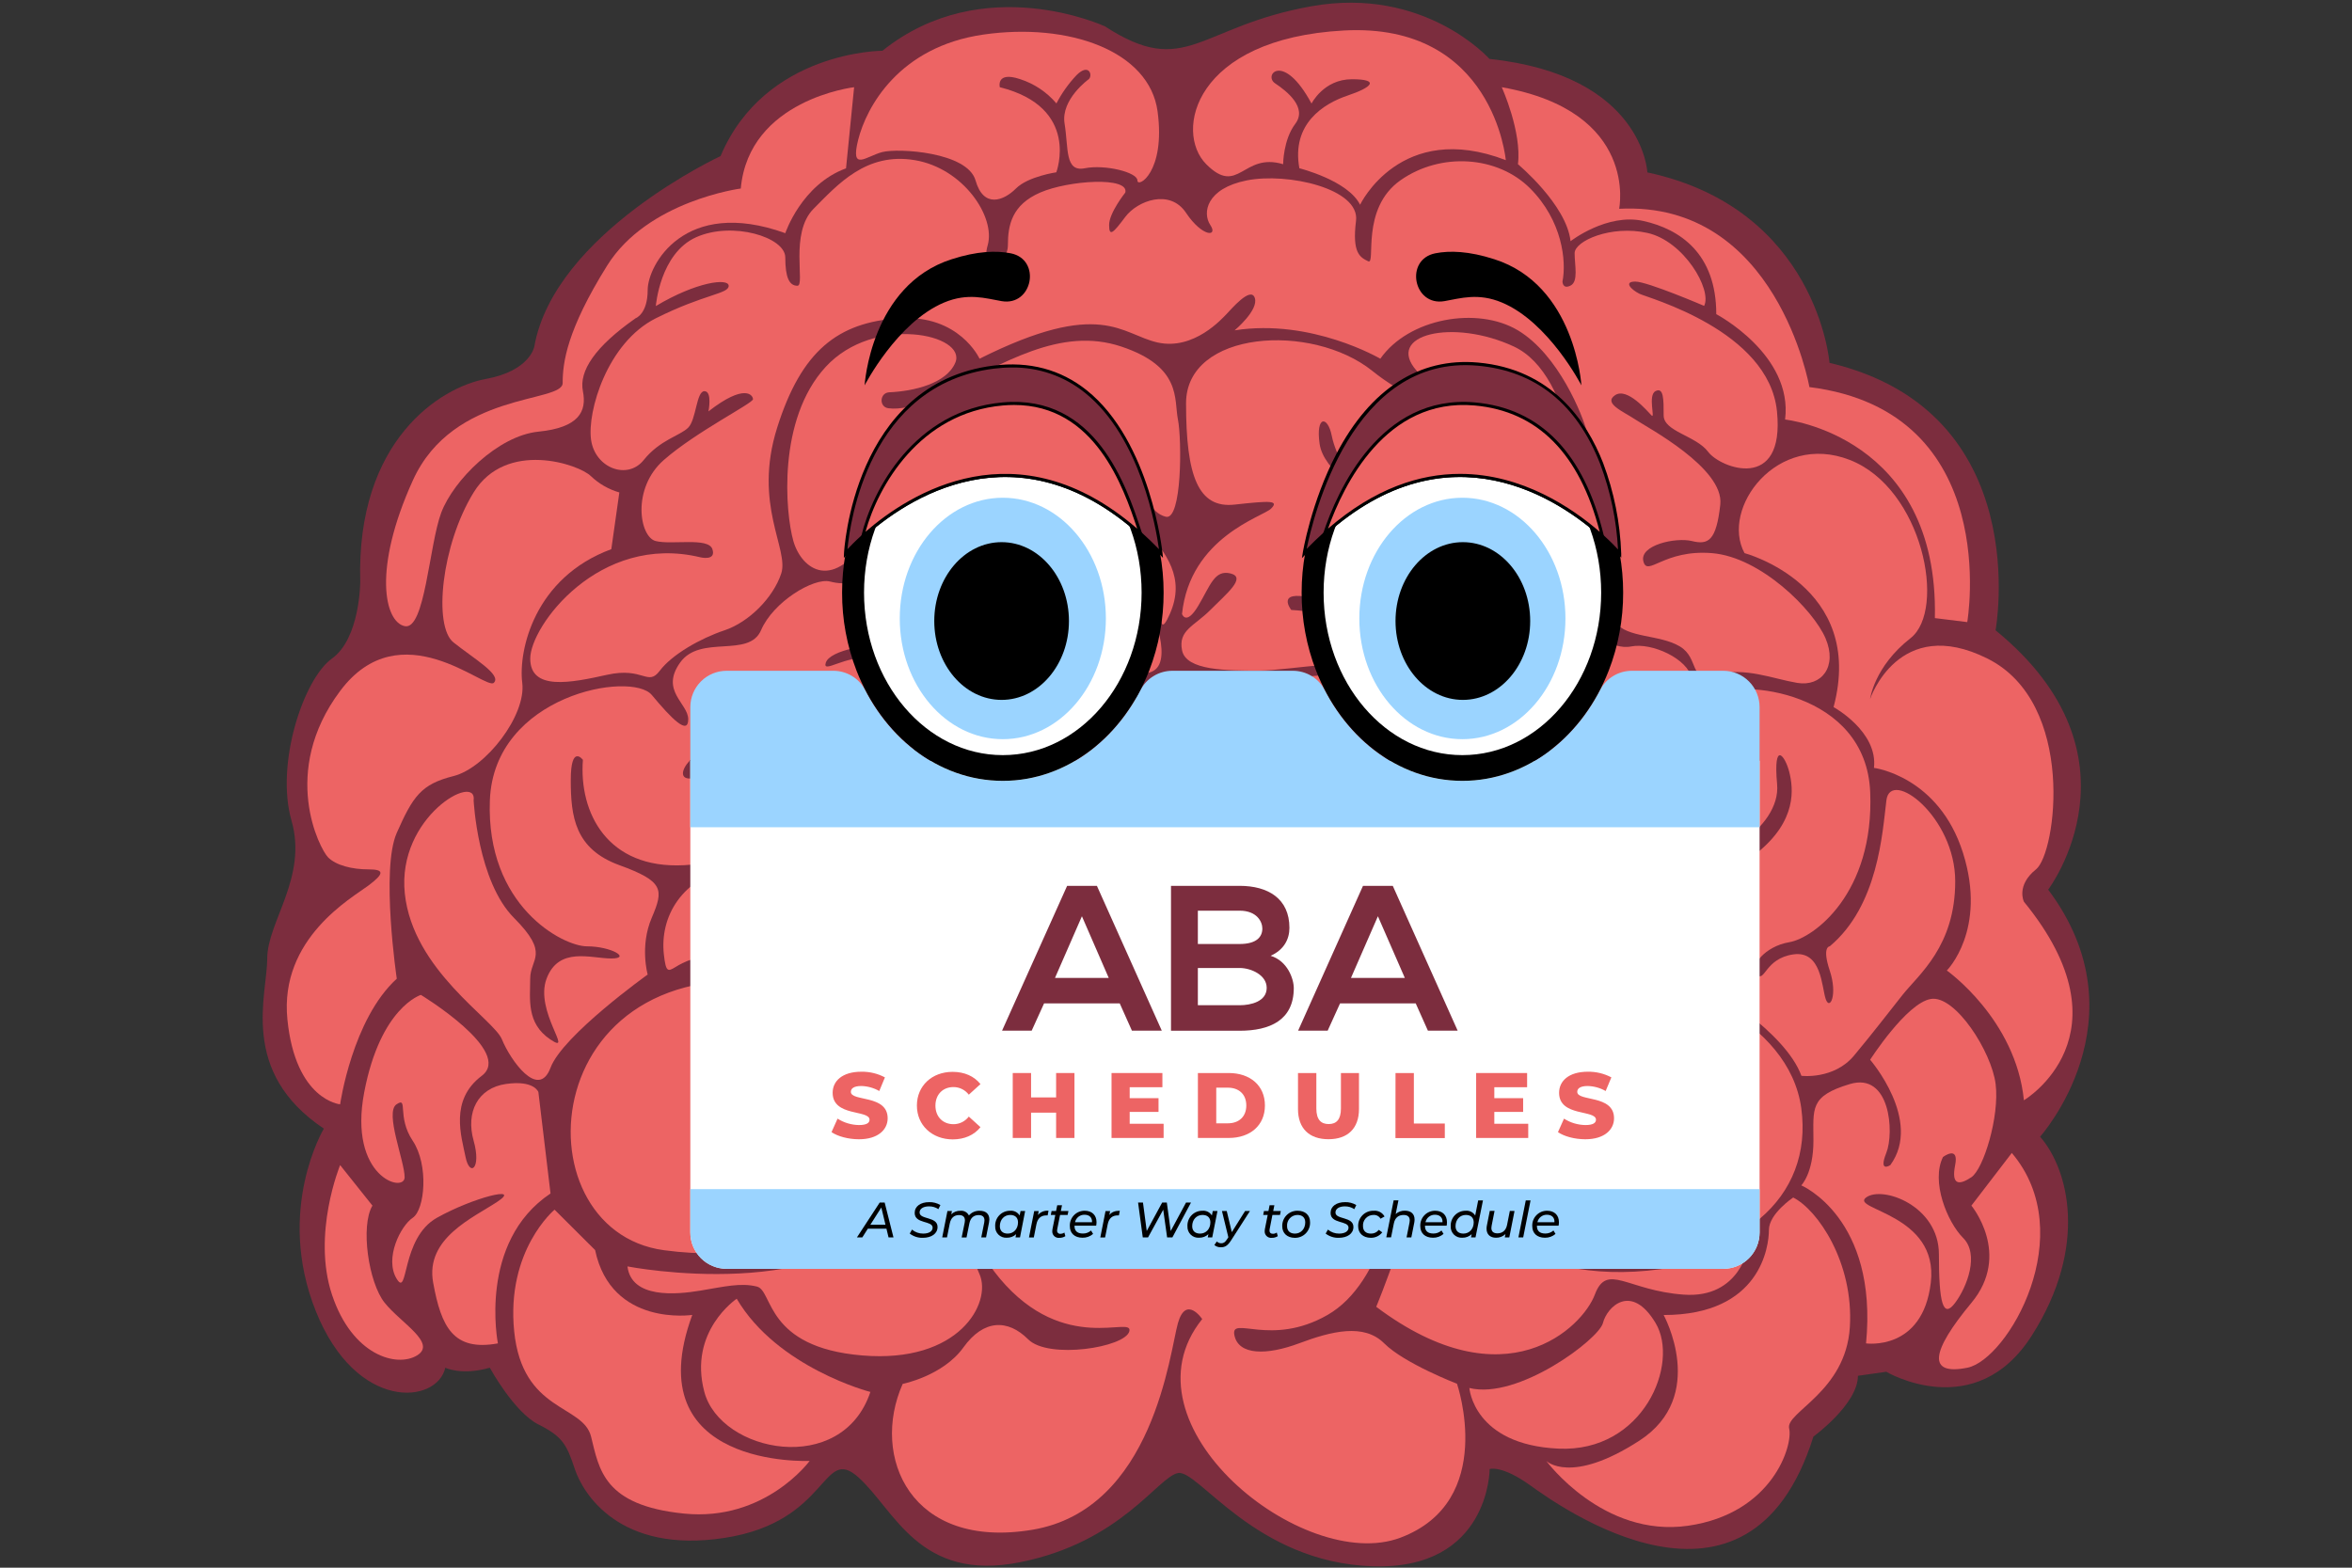 <svg width="1800" height="1200" viewBox="0 0 1800 1200" fill="none" xmlns="http://www.w3.org/2000/svg">
<rect x="0" y="0" width="1800" height="1200" fill="#333333" stroke="none"/>
<g clip-path="url(#clip0_410_118)">
<path d="M845.718 20.226C845.718 20.226 752.782 -23.19 675.334 38.848C675.334 38.848 585.506 38.848 551.436 119.49C551.436 119.49 424.361 178.416 408.906 265.266C408.906 265.266 405.797 283.888 371.728 290.095C337.658 296.302 272.592 336.52 275.7 445.173C275.7 445.173 275.7 488.606 254.011 504.116C232.322 519.625 210.634 584.758 223.101 628.175C235.568 671.591 204.52 705.722 204.52 733.646C204.52 761.57 182.797 820.461 247.846 863.912C247.846 863.912 210.668 925.95 241.647 1003.5C272.626 1081.05 334.584 1074.84 340.783 1046.93C340.783 1046.93 353.164 1053.12 374.853 1046.93C374.853 1046.93 393.451 1081.05 412.031 1090.35C430.611 1099.65 433.72 1105.82 439.902 1124.46C446.084 1143.1 473.989 1189.61 554.527 1177.2C635.065 1164.78 628.866 1105.86 656.754 1130.67C684.642 1155.48 703.222 1211.31 780.67 1195.82C858.117 1180.33 885.988 1130.67 901.477 1127.57C916.966 1124.48 960.344 1195.82 1050.22 1198.91C1140.1 1202.01 1140.05 1124.46 1140.05 1124.46C1140.05 1124.46 1149.36 1121.37 1170.96 1136.88C1192.57 1152.39 1338.26 1257.84 1387.81 1099.65C1387.81 1099.65 1421.88 1074.84 1421.88 1053.12L1443.57 1050.03C1443.57 1050.03 1511.75 1090.42 1555.09 1022.1C1598.43 953.788 1582.98 894.862 1561.29 870.119C1561.29 870.119 1641.83 780.175 1567.49 680.979C1567.49 680.979 1644.94 578.62 1527.22 482.468C1527.22 482.468 1558.13 314.975 1400.14 277.749C1400.14 277.749 1390.84 159.88 1260.74 131.956C1260.74 131.956 1257.63 57.521 1139.91 45.107C1139.91 45.107 1090.36 -10.724 1003.62 4.785C916.881 20.295 907.693 60.547 845.718 20.226Z" fill="#7C2D3E"/>
<path d="M833.32 60.548C833.32 60.548 811.648 76.023 814.739 94.679C817.83 113.335 814.739 131.888 830.194 128.793C845.65 125.698 870.464 131.888 870.464 138.095C870.464 144.303 892.152 131.888 885.919 85.377C879.685 38.866 817.83 17.132 752.782 26.434C687.733 35.736 662.953 82.265 656.754 107.076C650.555 131.888 662.953 119.491 675.334 116.379C687.716 113.266 740.4 116.379 746.582 138.095C752.764 159.812 768.271 153.571 777.493 144.303C786.714 135.035 808.403 131.888 808.403 131.888C808.403 131.888 827.138 82.265 765.163 66.755C765.163 66.755 762.055 54.358 780.618 60.548C791.463 64.027 801.118 70.478 808.489 79.17C812.602 71.244 817.805 63.934 823.944 57.453C833.32 48.151 836.428 57.453 833.32 60.548Z" fill="#ED6464"/>
<path d="M861.208 147.397C861.208 147.397 848.809 162.872 848.809 172.226C848.809 181.58 851.918 178.416 861.208 166.019C870.498 153.622 895.278 144.302 907.676 162.907C920.075 181.511 932.456 181.528 926.257 172.226C920.057 162.924 923.166 144.302 954.144 138.095C985.123 131.888 1040.88 144.302 1037.77 169.045C1034.67 193.788 1040.88 196.969 1047.08 199.995C1053.28 203.022 1040.88 159.674 1071.86 137.957C1102.84 116.241 1146.2 119.353 1170.98 144.165C1195.76 168.976 1198.87 199.995 1195.78 215.505C1195.78 215.505 1195.78 221.712 1201.96 218.6C1208.14 215.488 1205.07 203.125 1205.07 193.788C1205.07 184.452 1232.94 172.089 1260.83 178.313C1288.71 184.537 1310.38 221.747 1304.19 234.144C1304.19 234.144 1260.83 215.539 1251.53 215.539C1242.24 215.539 1248.43 221.747 1254.63 224.842C1260.83 227.937 1353.76 252.869 1359.94 314.941C1366.13 377.013 1316.58 358.357 1307.29 345.891C1298 333.425 1273.21 330.416 1273.21 317.967C1273.21 305.518 1273.21 296.251 1267.02 299.363C1260.84 302.475 1267.02 321.062 1263.92 317.967C1260.81 314.872 1245.34 296.251 1236.05 302.492C1226.76 308.734 1242.23 314.907 1251.5 321.097C1260.77 327.287 1319.64 358.323 1316.55 386.247C1313.46 414.171 1307.26 417.197 1294.86 414.154C1282.46 411.11 1254.59 417.266 1257.68 429.629C1260.77 441.992 1273.14 420.327 1310.35 423.422C1347.56 426.517 1387.83 466.89 1397.1 488.606C1406.38 510.323 1394.01 525.815 1375.42 522.72C1356.82 519.625 1335.15 510.306 1313.46 516.513C1291.77 522.72 1301.08 504.116 1285.59 494.813C1270.1 485.511 1245.32 488.606 1236.03 476.192C1226.74 463.777 1198.87 448.285 1208.21 420.361C1217.55 392.437 1217.5 342.813 1214.41 330.416C1211.32 318.019 1192.75 271.473 1161.69 252.869C1130.62 234.264 1078.06 243.566 1056.37 274.585C1056.37 274.585 1003.7 243.635 944.854 252.869C944.854 252.869 963.435 237.394 960.309 228.057C957.184 218.72 941.712 237.359 938.621 240.454C935.53 243.549 913.841 268.378 885.953 262.171C858.065 255.964 842.593 228.057 749.656 274.585C749.656 274.585 734.201 240.454 687.698 243.635C641.196 246.816 613.342 268.447 594.762 327.373C576.181 386.299 604.052 420.43 597.87 439.034C591.688 457.639 573.073 476.261 554.493 482.468C535.912 488.675 514.223 501.072 504.933 513.418C495.643 525.764 492.535 510.306 464.664 516.513C436.793 522.72 405.797 528.927 405.797 504.116C405.797 479.304 458.465 407.947 535.912 426.568C535.912 426.568 548.293 429.663 545.202 420.361C542.111 411.059 514.292 417.266 501.825 414.154C489.358 411.042 483.245 373.832 508.024 352.116C532.804 330.399 576.267 308.699 576.267 305.587C576.267 302.475 570.068 293.19 542.18 314.907C542.18 314.907 545.288 299.432 539.089 299.432C532.89 299.432 532.89 321.131 526.691 327.338C520.491 333.546 505.019 336.641 492.621 352.15C480.222 367.66 455.443 358.357 452.352 336.675C449.26 314.993 464.75 262.24 501.911 243.635C539.072 225.031 557.669 225.014 557.669 218.806C557.669 212.599 532.89 215.711 501.911 234.281C501.911 234.281 505.019 193.96 532.821 181.563C560.623 169.166 600.978 181.563 600.978 197.038C600.978 212.513 604.069 218.737 610.268 218.737C616.468 218.737 604.086 178.416 622.632 159.812C641.179 141.207 662.902 116.378 700.08 122.585C737.258 128.793 762.072 166.019 755.89 187.701C749.708 209.384 771.345 203.176 771.345 187.701C771.345 172.226 774.436 156.751 796.125 147.363C817.813 137.975 864.299 135 861.208 147.397Z" fill="#ED6464"/>
<path d="M653.663 66.755C653.663 66.755 573.107 76.057 566.925 144.302C566.925 144.302 495.677 153.605 464.698 203.228C433.72 252.852 430.611 277.681 430.611 293.19C430.611 308.7 346.982 299.397 316.003 367.625C285.024 435.853 294.314 476.192 309.804 479.304C325.293 482.416 328.384 417.266 337.675 392.454C346.965 367.643 381.052 333.511 412.031 330.416C443.01 327.321 449.209 314.941 446.101 299.466C442.993 283.991 455.391 265.335 486.37 243.635C486.37 243.635 495.677 240.523 495.677 221.919C495.677 203.314 523.548 150.578 600.995 178.485C600.995 178.485 613.377 141.276 647.464 128.862L653.663 66.755Z" fill="#ED6464"/>
<path d="M473.989 376.945C465.865 374.62 458.423 370.36 452.3 364.531C443.01 355.228 387.251 336.607 362.471 376.945C337.692 417.284 331.561 479.304 347.016 491.702C362.471 504.099 384.177 516.513 377.927 522.652C371.676 528.79 306.661 466.89 260.296 528.928C213.931 590.966 244.841 649.892 250.989 656.168C257.136 662.444 269.586 665.47 281.899 665.47C294.211 665.47 294.297 668.582 281.899 677.884C269.5 687.187 213.759 718.206 219.941 780.244C226.123 842.282 260.296 845.308 260.296 845.308C260.296 845.308 269.586 780.175 303.656 749.156C303.656 749.156 291.275 665.401 303.656 637.494C316.037 609.588 322.237 600.268 347.034 594.061C371.83 587.854 402.792 547.532 399.684 522.721C396.576 497.909 408.991 442.078 467.841 420.361L473.989 376.945Z" fill="#ED6464"/>
<path d="M260.296 891.836C260.296 891.836 238.607 944.572 254.097 991.1C269.586 1037.63 303.656 1046.93 319.146 1037.53C334.635 1028.12 306.764 1012.71 294.366 997.204C281.968 981.695 275.751 938.364 285.024 922.855L260.296 891.836Z" fill="#ED6464"/>
<path d="M322.117 761.553C322.117 761.553 291.206 770.872 278.756 836.005C266.306 901.138 309.667 913.553 309.667 901.138C309.667 888.724 294.211 851.515 303.467 845.308C312.723 839.1 303.467 854.61 315.866 873.231C328.264 891.853 325.156 925.95 315.866 932.157C306.576 938.365 294.177 963.108 303.467 978.686C312.758 994.264 306.576 947.736 334.378 932.157C362.18 916.579 399.426 907.345 380.846 919.743C362.265 932.14 325.293 947.701 331.493 981.781C337.692 1015.86 346.948 1034.52 381.052 1028.31C381.052 1028.31 365.597 950.762 421.321 913.553L412.031 835.936C412.031 835.936 408.94 826.634 387.251 829.729C365.563 832.824 356.341 851.446 362.472 873.163C368.602 894.879 359.363 901.069 356.272 885.56C353.181 870.05 343.874 842.144 368.654 823.522C393.433 804.9 322.117 761.553 322.117 761.553Z" fill="#ED6464"/>
<path d="M424.412 925.95C424.412 925.95 387.251 956.9 393.502 1019.01C399.753 1081.11 446.152 1074.84 452.352 1099.65C458.551 1124.46 461.642 1152.39 523.6 1158.59C585.557 1164.8 619.627 1118.27 619.627 1118.27C619.627 1118.27 486.421 1124.46 529.799 1006.51C529.799 1006.51 467.841 1015.83 455.443 956.883L424.412 925.95Z" fill="#ED6464"/>
<path d="M563.817 994.127C563.817 994.127 526.639 1018.94 539.037 1065.47C551.436 1112 644.355 1130.6 666.113 1065.47C666.044 1065.54 594.796 1046.93 563.817 994.127Z" fill="#ED6464"/>
<path d="M480.188 969.383C480.188 969.383 638.173 1000.33 690.824 919.743C690.824 919.743 703.222 894.931 690.824 901.138C678.425 907.345 622.632 972.479 508.059 956.969C393.485 941.46 408.94 715.024 613.376 755.363C613.376 755.363 638.173 761.553 622.684 746.043C607.194 730.534 600.995 736.741 600.995 736.741C600.995 736.741 613.377 665.401 697.023 659.193C780.669 652.986 777.561 662.306 771.379 674.669C765.197 687.031 752.782 714.99 762.072 708.8C771.362 702.61 796.159 640.555 851.917 656.064C907.676 671.574 901.477 749.121 861.208 780.14C861.208 780.14 858.117 798.745 882.896 773.933C907.676 749.121 904.585 718.102 910.767 699.498C916.949 680.893 944.854 643.65 991.323 656.064C1037.79 668.479 1053.26 727.404 1053.26 736.707C1053.26 746.009 1078.06 739.819 1062.57 714.99C1047.08 690.161 1025.39 668.479 1050.17 659.159C1074.95 649.84 1201.96 656.064 1208.16 733.612C1208.16 733.612 1161.69 749.087 1164.8 767.726C1167.91 786.364 1186.47 746.009 1232.94 746.009C1279.41 746.009 1369.25 780.14 1378.54 848.368C1387.83 916.596 1332.07 966.237 1236.01 966.237C1139.95 966.237 1118.29 894.897 1118.29 894.897C1118.29 894.897 1109 898.009 1121.39 922.821C1133.77 947.632 1208.12 1003.46 1338.24 953.771C1338.24 953.771 1332.04 994.092 1288.66 990.997C1245.28 987.902 1229.81 966.168 1220.52 990.997C1211.23 1015.83 1152.36 1074.73 1053.23 1000.3C1053.23 1000.3 1084.14 925.847 1084.14 891.733C1084.14 857.619 1105.83 870.016 1130.61 860.783C1155.39 851.549 1217.34 835.971 1229.74 857.688C1242.14 879.404 1245.2 894.897 1251.43 885.594C1257.67 876.292 1245.23 839.066 1211.15 829.764C1211.15 829.764 1242.06 817.349 1242.06 804.952C1242.06 792.555 1201.79 826.669 1167.72 839.066C1133.65 851.463 1087.18 854.541 1068.58 835.971C1049.98 817.401 1006.64 783.235 1009.73 767.726C1012.82 752.216 1022.11 730.499 1009.73 733.612C997.35 736.724 991.151 777.028 1006.64 789.442C1022.13 801.857 1071.69 839.066 1071.69 873.197C1071.69 907.328 1059.29 981.746 1015.93 1006.56C972.57 1031.37 941.574 1006.56 944.682 1022.03C947.791 1037.51 969.462 1037.51 994.242 1028.24C1019.02 1018.97 1043.8 1012.77 1059.29 1028.24C1074.78 1043.72 1115.05 1059.19 1115.05 1059.19C1115.05 1059.19 1145.96 1149.15 1071.69 1177.06C997.419 1204.97 855.008 1090.42 920.057 1009.7C920.057 1009.7 907.676 991.1 901.477 1012.8C895.278 1034.5 882.896 1155.51 789.96 1170.99C697.023 1186.46 666.044 1115.16 690.824 1059.33C690.824 1059.33 721.734 1053.12 737.292 1031.42C752.85 1009.72 771.379 1009.7 786.869 1025.21C802.358 1040.72 861.208 1031.42 864.299 1019.01C867.39 1006.59 814.739 1037.61 765.163 978.651C715.586 919.691 743.474 839.066 755.873 826.669C768.271 814.271 842.61 755.328 783.743 724.309C783.743 724.309 777.544 730.499 786.851 739.784C796.159 749.069 805.432 770.735 768.254 798.71C731.076 826.686 743.474 854.541 724.894 851.446C706.313 848.351 635.048 845.239 619.559 832.824C604.069 820.41 542.111 780.106 535.929 783.201C529.747 786.296 535.929 795.615 557.601 804.917C579.272 814.22 607.177 820.461 591.722 829.798C576.267 839.135 551.453 848.402 551.453 882.534C551.453 916.665 563.834 901.138 563.834 885.629C563.834 870.119 588.614 839.1 625.792 851.515C662.97 863.929 690.841 860.817 703.239 863.912C715.638 867.007 721.82 867.024 724.928 894.862C728.036 922.7 740.383 953.805 749.708 975.522C759.032 997.239 734.253 1043.75 659.862 1037.54C585.471 1031.34 591.722 987.919 579.324 984.824C566.925 981.729 554.544 984.824 535.964 987.919C517.383 991.014 483.279 994.126 480.188 969.383Z" fill="#ED6464"/>
<path d="M362.471 612.665C362.471 612.665 365.563 674.703 393.382 702.627C421.201 730.551 405.763 733.577 405.763 749.156C405.763 764.734 402.672 783.27 421.218 795.684C439.764 808.099 408.94 774.036 418.282 749.156C427.623 724.275 452.352 733.681 467.841 733.681C483.33 733.681 467.841 724.378 449.26 724.378C430.68 724.378 371.813 693.428 374.904 612.614C377.995 531.799 483.33 513.366 498.82 531.971C514.309 550.576 526.691 562.921 526.691 550.593C526.691 538.264 505.019 528.876 520.509 507.159C535.998 485.443 573.159 504.064 582.466 482.347C591.774 460.631 622.735 442.026 635.117 445.121C647.498 448.216 663.005 448.233 672.295 420.309C681.585 392.385 721.854 367.574 737.344 373.781C752.833 379.988 752.799 398.593 749.742 417.214C746.685 435.836 771.431 457.536 768.323 460.631C765.214 463.726 740.452 476.106 728.053 494.762C715.655 513.418 703.274 497.857 684.693 494.762C666.113 491.667 635.117 497.857 632.026 507.159C628.935 516.462 647.481 500.952 666.096 504.064C684.71 507.176 715.655 510.254 709.473 547.48C703.291 584.707 669.204 603.311 638.225 584.707C607.246 566.102 579.358 562.99 551.487 569.232C523.617 575.473 511.201 603.346 536.032 594.043C560.864 584.741 588.683 566.137 619.662 590.948C650.64 615.76 582.415 659.194 523.548 662.271C464.681 665.349 443.01 621.95 446.101 581.629C446.101 581.629 436.811 569.214 436.811 597.104C436.811 624.994 439.902 649.823 473.989 662.237C508.076 674.652 508.059 680.842 498.768 702.558C489.478 724.275 495.677 745.975 495.677 745.975C495.677 745.975 430.611 792.503 421.321 817.315C412.031 842.127 390.411 811.125 384.143 795.615C377.875 780.106 316.003 742.88 309.804 683.954C303.605 625.028 365.563 590.966 362.471 612.665Z" fill="#ED6464"/>
<path d="M680.555 300.291C673.136 300.635 672.552 311.553 679.902 312.499C688.248 313.6 700.509 311.571 718.712 302.492C768.271 277.68 811.648 249.756 858.117 265.266C904.585 280.775 898.386 305.587 901.477 321.096C904.568 336.606 904.585 398.644 892.187 395.549C879.788 392.454 876.732 376.944 864.299 367.625C851.866 358.305 861.208 386.247 876.697 404.851C892.187 423.456 907.607 442.077 895.278 469.984C882.948 497.891 892.187 445.172 879.822 435.87C867.458 426.568 867.441 442.077 873.64 451.345C879.84 460.613 898.42 504.081 882.931 513.383C867.441 522.686 858.151 491.667 858.151 491.667C858.151 491.667 858.151 516.478 839.553 525.781C820.956 535.083 824.098 531.988 851.952 531.988C879.805 531.988 898.42 544.402 901.511 600.233C904.602 656.064 886.056 668.478 858.151 652.969C830.246 637.459 820.973 652.969 799.284 652.969C777.596 652.969 743.526 640.554 721.837 643.649C700.148 646.744 622.632 646.796 588.597 721.231C588.597 721.231 588.597 739.853 551.436 733.646C514.275 727.438 511.15 758.458 508.059 730.534C504.968 702.61 520.457 671.608 563.817 662.305C607.177 653.003 616.485 640.589 638.173 621.984C659.862 603.38 675.334 591.034 706.313 591.034C737.292 591.034 802.358 597.241 817.83 591.034C833.303 584.827 771.379 575.559 728.002 578.619C684.625 581.68 734.201 451.38 820.939 466.958C820.939 466.958 836.394 460.751 830.229 454.543C824.064 448.336 780.618 466.889 765.163 442.077C749.708 417.266 768.254 380.039 780.618 367.625C792.982 355.21 802.307 330.416 796.073 321.096C789.839 311.777 786.783 324.209 783.675 345.925C780.566 367.642 761.986 370.737 752.764 364.53C743.543 358.323 693.915 361.435 666.027 407.946C638.139 454.457 613.377 435.87 607.177 414.153C600.978 392.437 594.779 321.096 631.957 280.775C669.135 240.454 740.383 255.963 731.076 277.68C724.344 293.482 699.53 299.466 680.555 300.291Z" fill="#ED6464"/>
<path d="M1084.24 283.888C1084.24 283.888 1099.7 302.492 1121.42 299.363C1143.14 296.233 1149.31 302.458 1143.11 308.665C1136.91 314.872 1096.59 321.097 1050.22 283.888C1003.86 246.679 907.693 252.938 907.693 308.7C907.693 364.462 916.984 389.342 944.871 386.247C972.759 383.152 978.941 383.135 972.742 389.342C966.543 395.549 910.784 411.059 904.602 469.985C904.602 469.985 907.693 479.304 916.983 463.795C926.274 448.285 929.382 435.871 941.763 438.966C954.144 442.061 938.672 454.441 926.308 466.89C913.944 479.338 901.528 482.365 904.637 497.84C907.745 513.315 938.706 513.315 963.486 513.315C988.266 513.315 1044.02 500.9 1047.13 516.41C1050.24 531.919 1040.93 516.41 1028.53 516.41C1016.14 516.41 917.018 516.41 907.728 578.448C898.437 640.486 920.109 655.995 932.507 652.9C944.906 649.805 951.036 646.796 972.725 646.796C994.414 646.796 1006.81 659.194 1028.48 653.004C1050.16 646.813 1093.55 643.684 1130.71 653.004C1167.87 662.323 1186.47 677.815 1205.07 702.627C1223.66 727.439 1223.65 730.534 1251.53 733.577C1279.42 736.621 1304.19 736.672 1301.09 721.163C1298 705.653 1267.02 662.271 1214.36 649.891C1161.69 637.511 1146.2 603.363 1109.04 594.061C1071.88 584.758 1003.7 597.173 988.214 594.061C972.725 590.948 985.123 575.456 1022.28 578.585C1046 580.422 1069.83 580.422 1093.55 578.585C1093.55 578.585 1096.59 473.131 988.214 466.89C988.214 466.89 975.833 451.414 1003.67 457.587C1031.51 463.76 1050.14 435.871 1047.05 404.852C1043.96 373.833 1012.99 361.367 1009.9 339.719C1006.81 318.071 1016.1 318.002 1019.19 333.511C1022.28 349.021 1034.65 370.738 1043.97 367.625C1053.3 364.513 1109.04 367.625 1127.62 395.549C1146.2 423.473 1140 429.663 1149.31 435.871C1158.62 442.078 1183.38 448.285 1198.87 417.266C1214.36 386.247 1205.07 286.983 1158.6 265.266C1112.13 243.549 1059.46 255.964 1084.24 283.888Z" fill="#ED6464"/>
<path d="M1034.77 463.794C1041.81 464.24 1048.63 466.463 1054.59 470.257C1060.55 474.051 1065.45 479.293 1068.84 485.494C1081.24 507.21 1084.29 504.115 1102.93 497.908C1121.56 491.701 1183.46 491.701 1180.37 507.21C1177.28 522.72 1146.29 491.735 1118.42 504.115C1090.54 516.495 1099.82 559.946 1115.31 578.551C1130.8 597.155 1155.58 600.267 1174.17 581.663C1192.77 563.058 1260.91 569.248 1273.29 575.456C1285.67 581.663 1291.89 597.172 1273.29 590.931C1254.69 584.689 1192.75 575.456 1177.26 603.328C1161.78 631.2 1242.31 659.159 1276.4 662.271C1310.49 665.383 1363.14 634.347 1360.03 600.233C1356.92 566.119 1366.23 578.516 1369.34 590.931C1372.45 603.345 1375.52 628.14 1344.54 652.969C1313.56 677.798 1304.27 665.366 1307.38 683.919C1310.49 702.472 1316.67 736.638 1307.38 755.259C1307.38 755.259 1366.23 789.373 1378.63 823.487C1378.63 823.487 1403.41 826.6 1418.9 808.012C1434.39 789.425 1443.68 777.062 1456.07 761.484C1468.47 745.905 1496.34 724.275 1496.34 674.634C1496.34 624.993 1446.77 587.784 1443.68 612.596C1440.59 637.408 1437.48 693.256 1400.32 724.361C1400.32 724.361 1394.12 724.361 1400.32 742.965C1406.52 761.57 1400.32 773.915 1397.21 764.682C1394.1 755.448 1394.12 727.456 1372.43 730.551C1350.74 733.646 1350.74 752.267 1344.54 746.026C1338.34 739.784 1350.74 724.326 1369.34 721.214C1387.93 718.102 1434.39 684.005 1431.28 606.457C1428.17 528.91 1332.07 519.556 1310.38 532.022C1288.7 544.488 1285.61 562.972 1282.51 553.739C1279.42 544.505 1297.97 535.134 1294.9 519.625C1291.82 504.115 1263.98 491.701 1248.43 494.813C1232.87 497.925 1214.36 482.399 1205.07 466.889C1195.78 451.38 1186.47 445.172 1164.8 445.172C1143.13 445.172 1140 435.87 1133.89 420.361C1127.77 404.851 1102.98 383.134 1081.22 376.944C1059.46 370.754 1053.33 376.944 1056.44 392.419C1059.55 407.895 1043.97 454.475 1034.77 463.794Z" fill="#ED6464"/>
<path d="M1124.51 1062.44C1124.51 1062.44 1127.62 1105.86 1192.67 1108.87C1257.72 1111.87 1285.6 1043.73 1267.02 1012.71C1248.44 981.694 1229.85 1000.32 1226.74 1012.71C1223.63 1025.11 1161.69 1071.74 1124.51 1062.44Z" fill="#ED6464"/>
<path d="M1183.38 1118.27C1183.38 1118.27 1226.74 1177.2 1291.8 1167.9C1356.87 1158.59 1372.34 1105.86 1369.25 1093.46C1366.16 1081.06 1412.61 1065.54 1415.7 1015.91C1418.79 966.289 1390.92 925.951 1372.34 916.648C1372.34 916.648 1353.76 929.063 1353.76 941.46C1353.76 953.857 1347.56 1006.59 1273.21 1006.59C1273.21 1006.59 1307.29 1068.63 1254.63 1102.76C1201.96 1136.89 1183.38 1118.27 1183.38 1118.27Z" fill="#ED6464"/>
<path d="M1428.1 1028.31C1428.1 1028.31 1471.48 1034.52 1477.66 981.781C1483.84 929.046 1415.7 925.951 1428.1 916.648C1440.5 907.346 1483.86 922.856 1483.86 960.082C1483.86 997.308 1486.97 1009.71 1496.26 997.291C1505.55 984.876 1514.84 960.082 1502.46 947.667C1490.08 935.253 1477.66 904.234 1487 885.629C1487 885.629 1499.38 876.327 1496.29 891.836C1493.2 907.346 1499.38 907.312 1508.67 901.139C1517.96 894.966 1530.36 854.61 1527.27 829.798C1524.18 804.987 1496.36 761.553 1477.69 764.665C1459.03 767.778 1431.23 811.194 1431.23 811.194C1431.23 811.194 1471.51 857.722 1446.68 891.836C1446.68 891.836 1437.39 898.044 1443.59 882.534C1449.79 867.025 1446.68 820.496 1415.7 829.798C1384.72 839.101 1387.83 848.403 1387.83 873.232C1387.83 898.061 1378.54 907.346 1378.54 907.346C1378.54 907.346 1437.39 932.227 1428.1 1028.31Z" fill="#ED6464"/>
<path d="M1508.72 922.855C1508.72 922.855 1539.64 960.082 1508.72 997.291C1477.81 1034.5 1474.66 1053.12 1505.63 1046.93C1536.61 1040.74 1592.29 944.572 1539.64 882.534L1508.72 922.855Z" fill="#ED6464"/>
<path d="M1548.91 842.213C1548.91 842.213 1632.55 792.572 1548.91 690.213C1548.91 690.213 1542.73 677.816 1558.22 665.401C1573.71 652.987 1589.13 538.161 1521.04 504.116C1452.95 470.071 1431.19 535.066 1431.19 535.066C1431.19 535.066 1434.3 510.237 1462.1 488.538C1489.9 466.838 1471.41 373.764 1415.63 352.047C1359.86 330.331 1316.52 389.274 1335.1 423.388C1335.1 423.388 1428.03 448.217 1403.25 541.257C1403.25 541.257 1437.32 559.878 1434.16 587.785C1434.16 587.785 1483.72 593.992 1502.32 652.935C1520.92 711.878 1489.92 742.88 1489.92 742.88C1489.92 742.88 1542.73 780.175 1548.91 842.213Z" fill="#ED6464"/>
<path d="M1505.55 476.192C1505.55 476.192 1533.42 314.941 1384.74 296.285C1384.74 296.285 1359.94 153.57 1239.14 159.812C1239.14 159.812 1254.59 85.377 1149.31 66.755C1149.31 66.755 1164.76 100.869 1161.69 125.698C1161.69 125.698 1198.87 156.648 1201.96 184.624C1201.96 184.624 1229.85 162.907 1257.72 169.149C1285.59 175.39 1313.48 193.96 1313.48 240.489C1313.48 240.489 1372.34 271.439 1366.14 321.131C1366.14 321.131 1483.86 333.546 1480.77 473.131L1505.55 476.192Z" fill="#ED6464"/>
<path d="M1152.4 122.586C1152.4 122.586 1143.11 17.132 1028.48 23.339C913.858 29.546 898.386 100.869 923.148 125.698C947.911 150.527 951.019 116.379 981.998 125.698C981.998 125.698 981.998 107.076 991.305 94.748C1000.61 82.419 985.106 69.936 975.85 63.798C966.594 57.659 982.032 38.986 1003.72 79.273C1003.72 79.273 1013.01 60.651 1034.63 60.651C1056.25 60.651 1050.09 66.858 1031.54 73.066C1012.99 79.273 988.214 94.679 994.414 128.793C994.414 128.793 1031.59 138.095 1040.88 156.717C1040.88 156.752 1071.86 91.567 1152.4 122.586Z" fill="#ED6464"/>
<path d="M1346.62 582.316V943.402C1346.62 950.769 1343.7 957.834 1338.5 963.044C1333.3 968.255 1326.24 971.184 1318.88 971.189H556.055C548.697 971.184 541.641 968.255 536.438 963.045C531.235 957.835 528.309 950.77 528.305 943.402V582.316H1346.62Z" fill="white"/>
<path d="M1346.62 910.234V943.489C1346.62 950.855 1343.7 957.92 1338.5 963.131C1333.3 968.341 1326.24 971.271 1318.88 971.275H556.055C548.697 971.271 541.641 968.342 536.438 963.132C531.235 957.922 528.309 950.857 528.305 943.489V910.234H1346.62Z" fill="#9BD4FF"/>
<path d="M1346.62 541.239V633.195H528.305V541.239C528.309 533.871 531.235 526.806 536.438 521.596C541.641 516.386 548.697 513.457 556.055 513.452H637.693C642.742 513.443 647.698 514.82 652.022 517.433C656.345 520.046 659.87 523.795 662.215 528.274C683.8 569.919 722.85 597.74 767.464 597.74C812.078 597.74 851.145 569.919 872.73 528.274C875.075 523.795 878.6 520.046 882.924 517.433C887.247 514.82 892.203 513.443 897.252 513.452H989.399C994.449 513.443 999.405 514.82 1003.73 517.433C1008.05 520.046 1011.58 523.795 1013.92 528.274C1035.51 569.919 1074.56 597.74 1119.19 597.74C1163.82 597.74 1202.85 569.919 1224.44 528.274C1226.78 523.795 1230.31 520.046 1234.63 517.433C1238.95 514.82 1243.91 513.443 1248.96 513.452H1318.87C1322.51 513.452 1326.12 514.171 1329.49 515.567C1332.85 516.964 1335.91 519.01 1338.49 521.591C1341.07 524.171 1343.11 527.234 1344.51 530.605C1345.9 533.976 1346.62 537.59 1346.62 541.239Z" fill="#9BD4FF"/>
<path d="M890.521 453.581C890.58 474.054 886.823 494.358 879.445 513.452C860.04 563.179 817.229 597.706 767.481 597.706C717.733 597.706 674.939 563.145 655.535 513.452C648.156 494.358 644.4 474.054 644.458 453.581C644.45 443.572 645.336 433.582 647.103 423.731V423.731C657.595 365.51 698.088 320.22 748.763 311.158C749.278 311.038 749.794 310.969 750.309 310.9C753.228 310.402 756.216 310.058 759.204 309.817C762.192 309.576 764.699 309.49 767.481 309.49C826.434 309.49 875.667 358.065 887.687 422.888C889.576 433.01 890.525 443.284 890.521 453.581V453.581Z" fill="black"/>
<path d="M767.464 578.019C826.123 578.019 873.675 522.314 873.675 453.599C873.675 384.883 826.123 329.179 767.464 329.179C708.805 329.179 661.253 384.883 661.253 453.599C661.253 522.314 708.805 578.019 767.464 578.019Z" fill="white"/>
<path d="M767.464 565.807C811.024 565.807 846.336 524.437 846.336 473.404C846.336 422.371 811.024 381 767.464 381C723.904 381 688.591 422.371 688.591 473.404C688.591 524.437 723.904 565.807 767.464 565.807Z" fill="#9BD4FF"/>
<path d="M766.534 535.74C794.996 535.74 818.068 508.712 818.068 475.37C818.068 442.029 794.996 415 766.534 415C738.073 415 715 442.029 715 475.37C715 508.712 738.073 535.74 766.534 535.74Z" fill="black"/>
<path d="M888.546 423.731C883.268 418.194 878.031 413.093 872.833 408.428C777.441 322.988 692.18 381.776 660.326 410.474C655.657 414.624 651.242 419.051 647.103 423.731C647.103 423.731 652.753 294.496 760.44 281.016C872.988 266.934 888.546 423.731 888.546 423.731Z" fill="#7C2D3E"/>
<path d="M645.781 427.101L645.918 423.662C645.918 422.356 652.873 293.293 760.286 279.847C787.676 276.408 811.7 282.787 831.706 298.761C880.681 337.913 889.628 422.734 889.697 423.576L890.04 427.015L887.687 424.539C882.536 419.089 877.264 413.965 872.061 409.305C777.613 324.69 693.073 382.55 661.116 411.351C656.487 415.467 652.106 419.853 647.996 424.488L645.781 427.101ZM774.35 281.309C769.757 281.318 765.169 281.61 760.612 282.185C664.876 294.222 650.452 399.985 648.563 420.395C650.778 418.023 654.521 414.171 659.587 409.597C692.009 380.366 777.767 321.681 873.658 407.551C878.088 411.523 882.553 415.822 886.966 420.378C884.734 404.078 872.851 334.663 830.297 300.635C814.464 287.867 794.678 281.032 774.35 281.309V281.309Z" fill="black"/>
<path d="M872.833 408.428C777.441 322.988 692.18 381.776 660.326 410.474C667.109 382.309 696.061 315.525 767.464 309.198C839.553 302.905 862.152 376.343 872.833 408.428Z" fill="#ED6464"/>
<path d="M658.316 413.879L659.192 410.199C667.641 375.071 699.925 314.013 767.378 308.029C838.695 301.719 862.015 371.993 873.211 405.763L875.358 412.245L872.078 409.305C777.63 324.691 693.091 382.55 661.133 411.351L658.316 413.879ZM776.119 309.989C773.354 309.989 770.503 310.11 767.533 310.368C703.72 316.025 671.986 372.113 662.386 407.053C696.388 377.53 778.454 325.344 870.326 404.697C859.611 372.32 837.785 309.989 776.119 309.989Z" fill="black"/>
<path d="M1242.21 453.581C1242.27 474.054 1238.51 494.359 1231.13 513.452C1211.73 563.179 1168.92 597.706 1119.19 597.706C1069.46 597.706 1026.63 563.145 1007.22 513.452C999.846 494.359 996.089 474.054 996.148 453.581C996.137 443.274 997.079 432.987 998.964 422.854C1010.98 358.031 1060.24 309.456 1119.17 309.456C1121.95 309.456 1124.7 309.576 1127.45 309.783C1130.2 309.989 1133.42 310.367 1136.34 310.866C1136.87 310.925 1137.39 311.012 1137.91 311.124C1188.56 320.185 1229.06 365.476 1239.55 423.697C1241.32 433.559 1242.21 443.56 1242.21 453.581Z" fill="black"/>
<path d="M1119.17 578.019C1177.83 578.019 1225.38 522.314 1225.38 453.599C1225.38 384.883 1177.83 329.179 1119.17 329.179C1060.51 329.179 1012.96 384.883 1012.96 453.599C1012.96 522.314 1060.51 578.019 1119.17 578.019Z" fill="white"/>
<path d="M1119.17 565.807C1162.73 565.807 1198.04 524.437 1198.04 473.404C1198.04 422.371 1162.73 381 1119.17 381C1075.61 381 1040.3 422.371 1040.3 473.404C1040.3 524.437 1075.61 565.807 1119.17 565.807Z" fill="#9BD4FF"/>
<path d="M1119.53 535.74C1148 535.74 1171.07 508.712 1171.07 475.37C1171.07 442.029 1148 415 1119.53 415C1091.07 415 1068 442.029 1068 475.37C1068 508.712 1091.07 535.74 1119.53 535.74Z" fill="black"/>
<path d="M998.123 423.731C1003.38 418.194 1008.61 413.093 1013.82 408.428C1109.21 322.988 1194.47 381.776 1226.33 410.474C1231 414.627 1235.42 419.054 1239.57 423.731C1239.57 423.731 1239 288.272 1130.9 278.678C1022.8 269.083 998.123 423.731 998.123 423.731Z" fill="#7C2D3E"/>
<path d="M996.354 427.273L996.955 423.542C996.955 423.164 1003.38 384.269 1022.92 347.078C1048.92 297.609 1086.29 273.571 1131 277.508C1187.45 282.512 1214.29 322.077 1226.86 354.368C1235.22 376.578 1239.91 400.008 1240.73 423.731V426.946L1238.66 424.488C1234.53 419.862 1230.14 415.475 1225.52 411.351C1193.56 382.55 1109.06 324.69 1014.57 409.305C1009.42 413.964 1004.12 419.088 998.947 424.539L996.354 427.273ZM1117.37 362.725C1167.36 362.725 1207.25 391.697 1227.1 409.597C1232.25 414.274 1236.1 418.194 1238.28 420.567C1237.13 398.215 1232.54 376.175 1224.66 355.228C1206.7 309.181 1175.14 283.853 1130.8 279.916C1034.51 271.318 1004.75 396.478 999.995 420.155C1004.32 415.718 1008.7 411.557 1013.03 407.62C1050.22 374.297 1085.79 362.725 1117.37 362.725Z" fill="black"/>
<path d="M1013.82 408.428C1109.21 322.988 1194.47 381.776 1226.33 410.474C1219.56 382.309 1199.97 315.525 1128.56 309.198C1056.49 302.905 1024.47 376.343 1013.82 408.428Z" fill="#ED6464"/>
<path d="M1228.35 413.879L1225.54 411.351C1193.58 382.551 1109.07 324.691 1014.59 409.305L1011.31 412.246L1012.7 408.067C1023.42 375.845 1056.2 301.616 1128.67 308.029C1179 312.5 1212.24 346.872 1227.46 410.199L1228.35 413.879ZM1117.37 362.725C1165.07 362.725 1203.59 389.119 1224.28 407.104C1208.93 347.181 1176.72 314.649 1128.46 310.368C1060.63 304.367 1028.23 371.168 1016.36 404.628C1052.3 373.609 1086.73 362.725 1117.37 362.725Z" fill="black"/>
<path d="M856.932 768.035H799.044L789.548 788.944H766.88L816.68 678.073H839.467L889.13 788.944H866.274L856.932 768.035ZM827.996 701.355L807.39 748.554H848.517L827.996 701.355Z" fill="#7C2D3E"/>
<path d="M986.806 710.227C986.806 718.824 982.702 727.026 972.416 731.617C985.381 735.572 990.138 749.345 990.138 756.326C990.138 781.034 971.626 788.995 948.684 788.995H896.171V678.073H948.684C970.51 678.073 986.806 687.891 986.806 710.227ZM916.726 722.59H948.684C961.82 722.59 966.079 717.036 966.079 710.709C966.079 705.636 961.975 697.09 948.684 697.09H916.726V722.59ZM916.726 769.462H948.684C957.27 769.462 969.411 766.625 969.411 756.171C969.411 746.181 957.218 740.954 948.684 740.954H916.726V769.462Z" fill="#7C2D3E"/>
<path d="M1083.45 768.035H1025.56L1016.07 788.944H993.452L1043.11 678.073H1065.9L1115.56 788.944H1092.79L1083.45 768.035ZM1054.52 701.355L1033.91 748.554H1075.12L1054.52 701.355Z" fill="#7C2D3E"/>
<path d="M636.37 866.594L640.99 856.277C645.892 859.398 651.563 861.095 657.372 861.178C663.194 861.178 665.46 859.544 665.46 857.12C665.46 849.245 637.229 855.005 637.229 836.486C637.229 827.597 644.458 820.358 659.227 820.358C665.5 820.261 671.696 821.751 677.24 824.691L672.913 835.128C668.719 832.738 664 831.421 659.175 831.294C653.302 831.294 651.173 833.288 651.173 835.764C651.173 843.364 679.335 837.69 679.335 856.002C679.335 864.6 672.089 872.062 657.338 872.062C649.215 872.045 641.127 869.861 636.37 866.594Z" fill="#ED6464"/>
<path d="M701.711 846.254C701.711 831.14 713.268 820.462 729.015 820.462C738.168 820.462 745.535 823.798 750.36 829.833L741.431 837.932C740.06 836.121 738.29 834.652 736.258 833.641C734.226 832.63 731.988 832.103 729.719 832.103C721.562 832.103 715.895 837.794 715.895 846.305C715.895 854.817 721.562 860.525 729.719 860.525C731.988 860.525 734.226 859.998 736.258 858.987C738.29 857.976 740.06 856.507 741.431 854.696L750.36 862.795C745.535 868.83 738.168 872.166 729.015 872.166C713.268 872.046 701.711 861.333 701.711 846.254Z" fill="#ED6464"/>
<path d="M822.295 821.355V871.065H808.248V851.687H789.084V871.065H775.054V821.355H789.084V840.029H808.248V821.355H822.295Z" fill="#ED6464"/>
<path d="M890.521 860.198V871.065H850.664V821.355H889.594V832.222H864.556V840.596H886.623V851.119H864.556V860.198H890.521Z" fill="#ED6464"/>
<path d="M916.76 821.355H940.321C956.772 821.355 968.054 830.933 968.054 846.202C968.054 861.47 956.772 871.065 940.321 871.065H916.76V821.355ZM939.685 859.854C948.117 859.854 953.801 854.799 953.801 846.202C953.801 837.604 948.117 832.566 939.685 832.566H930.807V859.854H939.685Z" fill="#ED6464"/>
<path d="M993.366 848.901V821.39H1007.41V848.488C1007.41 857.086 1010.97 860.422 1016.86 860.422C1022.75 860.422 1026.22 856.983 1026.22 848.488V821.355H1040.04V848.867C1040.04 863.723 1031.45 872.028 1016.7 872.028C1001.95 872.028 993.366 863.757 993.366 848.901Z" fill="#ED6464"/>
<path d="M1068 821.355H1082.04V860.009H1105.72V871.151H1067.95L1068 821.355Z" fill="#ED6464"/>
<path d="M1169.57 860.198V871.065H1129.7V821.355H1168.71V832.222H1143.61V840.596H1165.66V851.119H1143.61V860.198H1169.57Z" fill="#ED6464"/>
<path d="M1192.32 866.594L1196.94 856.277C1201.85 859.398 1207.52 861.095 1213.33 861.178C1219.15 861.178 1221.41 859.544 1221.41 857.12C1221.41 849.245 1193.18 855.005 1193.18 836.486C1193.18 827.597 1200.41 820.358 1215.18 820.358C1221.45 820.261 1227.65 821.751 1233.19 824.691L1228.82 835.128C1224.62 832.738 1219.9 831.421 1215.08 831.294C1209.21 831.294 1207.08 833.288 1207.08 835.764C1207.08 843.364 1235.24 837.69 1235.24 856.002C1235.24 864.6 1227.99 872.062 1213.24 872.062C1205.1 872.045 1197.01 869.861 1192.32 866.594Z" fill="#ED6464"/>
<path d="M678.408 940.514H664.155L659.931 947.186H655.809L673.256 920.482H677.034L683.783 947.186H680.005L678.408 940.514ZM677.653 937.471L674.476 924.3L666.096 937.471H677.653Z" fill="black"/>
<path d="M696.233 944.263L697.95 941.202C700.354 943.218 703.401 944.304 706.536 944.263C710.847 944.263 713.749 942.543 713.749 939.706C713.749 934.152 700.011 937.007 700.011 928.461C700.011 923.303 704.579 920.19 711.104 920.19C714.121 920.102 717.099 920.877 719.691 922.426L718.162 925.555C716.03 924.115 713.504 923.37 710.933 923.423C706.554 923.423 703.772 925.297 703.772 928.117C703.772 933.722 717.51 931.057 717.51 939.173C717.51 944.332 712.856 947.495 706.227 947.495C702.623 947.603 699.093 946.461 696.233 944.263V944.263Z" fill="black"/>
<path d="M757.161 933.464C757.137 934.267 757.045 935.067 756.886 935.854L754.636 947.186H750.978L753.228 935.854C753.343 935.288 753.406 934.713 753.417 934.135C753.417 931.539 751.974 930.094 748.969 930.094C745.26 930.094 742.753 932.158 741.877 936.422L739.696 947.22H735.97L738.271 935.889C738.382 935.322 738.445 934.747 738.46 934.169C738.46 931.573 737 930.077 733.961 930.077C730.217 930.077 727.744 932.175 726.869 936.525L724.739 947.203H721.081L725.083 926.982H728.517L728.019 929.51C728.94 928.603 730.037 927.894 731.242 927.427C732.447 926.959 733.734 926.744 735.025 926.793C736.344 926.661 737.671 926.935 738.83 927.577C739.99 928.218 740.927 929.199 741.517 930.387C742.528 929.205 743.794 928.268 745.218 927.646C746.642 927.024 748.189 926.732 749.742 926.793C754.447 926.776 757.161 929.183 757.161 933.464Z" fill="black"/>
<path d="M784.55 926.964L780.618 947.185H777.183L777.664 944.709C775.743 946.515 773.189 947.491 770.555 947.426C769.378 947.513 768.195 947.348 767.087 946.942C765.978 946.537 764.968 945.9 764.123 945.074C763.279 944.248 762.62 943.252 762.189 942.151C761.758 941.051 761.566 939.871 761.625 938.691C761.543 937.144 761.779 935.596 762.318 934.144C762.858 932.691 763.689 931.366 764.762 930.248C765.834 929.131 767.124 928.246 768.552 927.649C769.98 927.051 771.515 926.754 773.062 926.775C774.493 926.64 775.933 926.909 777.219 927.55C778.506 928.191 779.588 929.179 780.343 930.403L781.03 926.964H784.55ZM779.09 935.665C779.09 932.088 776.926 929.991 773.079 929.991C768.546 929.991 765.197 933.533 765.197 938.588C765.197 942.13 767.361 944.262 771.207 944.262C775.775 944.262 779.09 940.668 779.09 935.665Z" fill="black"/>
<path d="M802.444 926.776L801.757 930.335C801.443 930.318 801.127 930.318 800.813 930.335C796.777 930.335 794.098 932.467 793.188 937.11L791.179 947.22H787.487L791.488 927H794.923L794.339 930.026C795.327 928.869 796.581 927.969 797.992 927.403C799.404 926.837 800.931 926.622 802.444 926.776V926.776Z" fill="black"/>
<path d="M809.124 940.824C809.044 941.179 809.004 941.543 809.004 941.907C808.971 942.259 809.019 942.613 809.143 942.943C809.268 943.273 809.466 943.571 809.722 943.813C809.979 944.055 810.287 944.235 810.624 944.34C810.961 944.445 811.317 944.471 811.665 944.417C812.709 944.407 813.724 944.07 814.568 943.455L815.323 946.24C813.926 947.131 812.291 947.575 810.635 947.512C809.934 947.581 809.226 947.496 808.56 947.264C807.895 947.032 807.288 946.657 806.782 946.166C806.275 945.676 805.881 945.08 805.628 944.422C805.374 943.764 805.266 943.058 805.312 942.354C805.307 941.84 805.359 941.327 805.466 940.824L807.63 929.991H804.195L804.779 926.965H808.214L809.107 922.546H812.764L811.872 926.965H817.676L817.058 929.991H811.27L809.124 940.824Z" fill="black"/>
<path d="M822.33 938.227V938.451C822.33 942.147 824.39 944.211 828.735 944.211C831.038 944.265 833.275 943.435 834.986 941.889L836.548 944.52C834.293 946.462 831.399 947.497 828.426 947.426C822.45 947.426 818.758 943.987 818.758 938.64C818.675 937.099 818.91 935.558 819.447 934.112C819.984 932.666 820.812 931.346 821.879 930.234C822.947 929.121 824.231 928.24 825.652 927.645C827.074 927.051 828.602 926.754 830.143 926.775C835.587 926.775 839.176 930.06 839.176 935.51C839.167 936.422 839.075 937.332 838.901 938.227H822.33ZM822.725 935.562H835.741C835.93 931.848 833.578 929.836 829.988 929.836C828.3 929.791 826.65 930.339 825.323 931.385C823.996 932.43 823.077 933.908 822.725 935.562V935.562Z" fill="black"/>
<path d="M857 926.775L856.314 930.335C855.999 930.317 855.684 930.317 855.369 930.335C851.334 930.335 848.655 932.467 847.745 937.109L845.735 947.22H842.078L846.062 926.999H849.582L848.998 930.025C850.836 927.704 853.377 926.775 857 926.775Z" fill="black"/>
<path d="M911.488 920.482L897.235 947.186H893.2L890.229 925.985L878.603 947.186H874.568L870.979 920.482H874.722L877.607 942.268L889.422 920.482H892.977L895.947 942.302L907.693 920.482H911.488Z" fill="black"/>
<path d="M931.734 926.964L927.733 947.185H924.299L924.797 944.709C922.867 946.512 920.309 947.488 917.67 947.426C916.494 947.51 915.314 947.343 914.207 946.937C913.101 946.53 912.093 945.893 911.25 945.067C910.408 944.242 909.75 943.246 909.32 942.147C908.891 941.048 908.699 939.87 908.758 938.691C908.676 937.145 908.911 935.599 909.449 934.148C909.988 932.697 910.818 931.372 911.888 930.255C912.959 929.138 914.247 928.253 915.672 927.654C917.098 927.056 918.632 926.756 920.178 926.775C921.608 926.638 923.049 926.906 924.336 927.547C925.623 928.188 926.705 929.178 927.459 930.403L928.145 926.964H931.734ZM926.308 935.665C926.308 932.088 924.127 929.99 920.281 929.99C915.747 929.99 912.398 933.533 912.398 938.588C912.398 942.13 914.562 944.262 918.426 944.262C922.994 944.262 926.308 940.668 926.308 935.665Z" fill="black"/>
<path d="M956.6 926.965L942.261 949.318C939.634 953.444 937.573 954.734 934.413 954.734C932.568 954.824 930.758 954.209 929.348 953.015L931.254 950.298C931.704 950.747 932.241 951.1 932.831 951.336C933.421 951.573 934.053 951.687 934.688 951.673C936.405 951.673 937.573 950.917 939.033 948.664L940.063 947.065L935.169 926.965H938.827L942.708 943.145L952.874 926.965H956.6Z" fill="black"/>
<path d="M971.677 940.824C971.606 941.181 971.566 941.543 971.557 941.907C971.557 943.455 972.399 944.417 974.236 944.417C975.274 944.403 976.282 944.067 977.121 943.455L977.894 946.24C976.496 947.131 974.861 947.575 973.206 947.512C972.504 947.581 971.795 947.496 971.129 947.264C970.463 947.031 969.855 946.657 969.347 946.167C968.839 945.676 968.444 945.082 968.188 944.423C967.932 943.765 967.822 943.059 967.865 942.354C967.86 941.84 967.912 941.327 968.02 940.824L970.183 929.991H966.749L967.316 926.965H970.75L971.626 922.546H975.284L974.408 926.965H980.195L979.594 929.991H973.79L971.677 940.824Z" fill="black"/>
<path d="M981.311 938.692C981.256 937.116 981.525 935.547 982.1 934.08C982.676 932.613 983.546 931.279 984.656 930.162C985.767 929.045 987.095 928.169 988.557 927.586C990.02 927.004 991.587 926.728 993.16 926.776C998.913 926.776 1002.6 930.215 1002.6 935.476C1002.68 937.058 1002.43 938.639 1001.87 940.119C1001.3 941.599 1000.44 942.947 999.334 944.077C998.226 945.207 996.897 946.096 995.429 946.687C993.962 947.278 992.388 947.559 990.807 947.512C985.055 947.427 981.311 943.953 981.311 938.692ZM998.913 935.665C998.913 932.089 996.749 929.991 992.902 929.991C991.808 929.997 990.726 930.229 989.725 930.673C988.724 931.116 987.824 931.761 987.083 932.568C986.342 933.374 985.775 934.325 985.417 935.361C985.059 936.397 984.918 937.496 985.003 938.589C985.003 942.131 987.184 944.263 991.031 944.263C995.598 944.263 998.913 940.669 998.913 935.665Z" fill="black"/>
<path d="M1014.54 944.262L1016.26 941.202C1018.66 943.211 1021.71 944.296 1024.84 944.262C1029.15 944.262 1032.04 942.543 1032.04 939.706C1032.04 934.152 1018.3 937.006 1018.3 928.46C1018.3 923.302 1022.87 920.19 1029.39 920.19C1032.41 920.105 1035.39 920.88 1037.98 922.425L1036.45 925.555C1034.31 924.112 1031.78 923.367 1029.2 923.422C1024.83 923.422 1022.04 925.297 1022.04 928.117C1022.04 933.722 1035.78 931.057 1035.78 939.173C1035.78 944.331 1031.13 947.495 1024.5 947.495C1020.91 947.595 1017.39 946.453 1014.54 944.262V944.262Z" fill="black"/>
<path d="M1039.41 938.691C1039.35 937.112 1039.62 935.539 1040.2 934.07C1040.78 932.6 1041.66 931.266 1042.77 930.148C1043.89 929.031 1045.22 928.156 1046.69 927.575C1048.16 926.995 1049.73 926.723 1051.31 926.776C1052.96 926.622 1054.63 926.955 1056.1 927.734C1057.58 928.512 1058.79 929.703 1059.6 931.16L1056.53 932.88C1055.98 931.923 1055.17 931.142 1054.2 930.63C1053.23 930.118 1052.13 929.896 1051.03 929.991C1049.93 929.992 1048.85 930.221 1047.84 930.662C1046.84 931.103 1045.94 931.748 1045.19 932.556C1044.45 933.363 1043.88 934.316 1043.52 935.354C1043.17 936.392 1043.03 937.494 1043.11 938.588C1043.11 942.13 1045.28 944.263 1049.16 944.263C1050.32 944.3 1051.47 944.061 1052.52 943.565C1053.57 943.068 1054.48 942.329 1055.19 941.408L1057.85 943.317C1056.8 944.655 1055.46 945.729 1053.92 946.452C1052.39 947.175 1050.7 947.526 1049 947.478C1043.15 947.426 1039.41 943.953 1039.41 938.691Z" fill="black"/>
<path d="M1082.58 933.499C1082.57 934.289 1082.5 935.078 1082.35 935.855L1080.1 947.186H1076.45L1078.7 935.855C1078.81 935.288 1078.87 934.713 1078.88 934.135C1078.88 931.504 1077.36 930.009 1074.2 930.009C1070.26 930.009 1067.6 932.106 1066.73 936.456L1064.6 947.134H1060.94L1066.57 918.832H1070.23L1068.13 929.286C1070.09 927.537 1072.64 926.619 1075.26 926.724C1079.83 926.776 1082.58 929.183 1082.58 933.499Z" fill="black"/>
<path d="M1090.54 938.227V938.451C1090.54 942.147 1092.61 944.211 1096.95 944.211C1099.25 944.261 1101.48 943.43 1103.18 941.889L1104.75 944.52C1102.5 946.458 1099.61 947.493 1096.64 947.426C1090.65 947.426 1086.96 943.987 1086.96 938.64C1086.88 937.098 1087.11 935.557 1087.65 934.111C1088.19 932.665 1089.02 931.345 1090.09 930.233C1091.16 929.121 1092.44 928.24 1093.86 927.645C1095.29 927.051 1096.82 926.755 1098.36 926.775C1103.8 926.775 1107.37 930.06 1107.37 935.51C1107.37 936.422 1107.28 937.331 1107.12 938.227H1090.54ZM1090.92 935.562H1103.96C1104.14 931.848 1101.78 929.836 1098.2 929.836C1096.51 929.79 1094.86 930.337 1093.53 931.383C1092.2 932.429 1091.28 933.907 1090.92 935.562Z" fill="black"/>
<path d="M1134.92 918.883L1129.22 947.185H1125.78L1126.28 944.709C1124.35 946.513 1121.79 947.488 1119.15 947.426C1117.98 947.51 1116.8 947.343 1115.69 946.937C1114.58 946.53 1113.58 945.893 1112.73 945.067C1111.89 944.242 1111.23 943.246 1110.8 942.147C1110.37 941.048 1110.18 939.87 1110.24 938.691C1110.16 937.145 1110.39 935.599 1110.93 934.148C1111.47 932.697 1112.3 931.372 1113.37 930.255C1114.44 929.138 1115.73 928.253 1117.16 927.654C1118.58 927.056 1120.11 926.756 1121.66 926.775C1123.1 926.637 1124.55 926.908 1125.84 927.555C1127.14 928.203 1128.22 929.202 1128.98 930.438L1131.26 918.883H1134.92ZM1127.84 935.665C1127.84 932.088 1125.66 929.991 1121.82 929.991C1117.28 929.991 1113.93 933.533 1113.93 938.588C1113.93 942.13 1116.1 944.262 1119.94 944.262C1124.53 944.262 1127.84 940.668 1127.84 935.665Z" fill="black"/>
<path d="M1159.08 926.965L1155.08 947.186H1151.64L1152.14 944.589C1151.19 945.527 1150.05 946.261 1148.81 946.748C1147.56 947.236 1146.23 947.467 1144.89 947.426C1140.48 947.426 1137.67 944.933 1137.67 940.549C1137.67 939.764 1137.74 938.981 1137.89 938.21L1140.14 926.879H1143.8L1141.55 938.262C1141.43 938.827 1141.36 939.403 1141.36 939.981C1141.36 942.578 1142.89 944.073 1145.96 944.073C1149.77 944.073 1152.49 941.941 1153.36 937.626L1155.49 926.896L1159.08 926.965Z" fill="black"/>
<path d="M1167.68 918.883H1171.34L1165.71 947.185H1162.05L1167.68 918.883Z" fill="black"/>
<path d="M1176.22 938.227V938.451C1176.22 942.147 1178.28 944.211 1182.62 944.211C1184.92 944.258 1187.16 943.428 1188.87 941.889L1190.44 944.52C1188.18 946.462 1185.29 947.497 1182.31 947.426C1176.34 947.426 1172.65 943.987 1172.65 938.64C1172.56 937.099 1172.8 935.558 1173.33 934.112C1173.87 932.666 1174.7 931.346 1175.77 930.234C1176.83 929.121 1178.12 928.24 1179.54 927.645C1180.96 927.051 1182.49 926.754 1184.03 926.775C1189.47 926.775 1193.06 930.06 1193.06 935.51C1193.05 936.422 1192.96 937.332 1192.79 938.227H1176.22ZM1176.59 935.562H1189.63C1189.82 931.848 1187.47 929.836 1183.88 929.836C1182.19 929.793 1180.54 930.342 1179.21 931.387C1177.88 932.432 1176.95 933.908 1176.59 935.562V935.562Z" fill="black"/>
<path d="M1105.47 230.498C1081.63 234.66 1074.73 198.585 1098.46 193.891C1109.47 191.708 1124.22 192.172 1143.56 198.413C1205.68 218.187 1210.25 294.961 1210.25 294.961C1210.25 294.961 1185.37 246.541 1149.33 231.53C1131.29 224.016 1117.87 228.332 1105.47 230.498Z" fill="black"/>
<path d="M766.502 230.498C790.32 234.66 797.224 198.585 773.509 193.891C762.484 191.708 747.75 192.172 728.397 198.413C666.267 218.187 661.699 294.961 661.699 294.961C661.699 294.961 686.599 246.541 722.627 231.53C740.658 224.016 754.087 228.332 766.502 230.498Z" fill="black"/>
</g>
<defs>
<clipPath id="clip0_410_118">
<rect width="1398" height="1197" fill="white" transform="translate(201 2)"/>
</clipPath>
</defs>
</svg>

